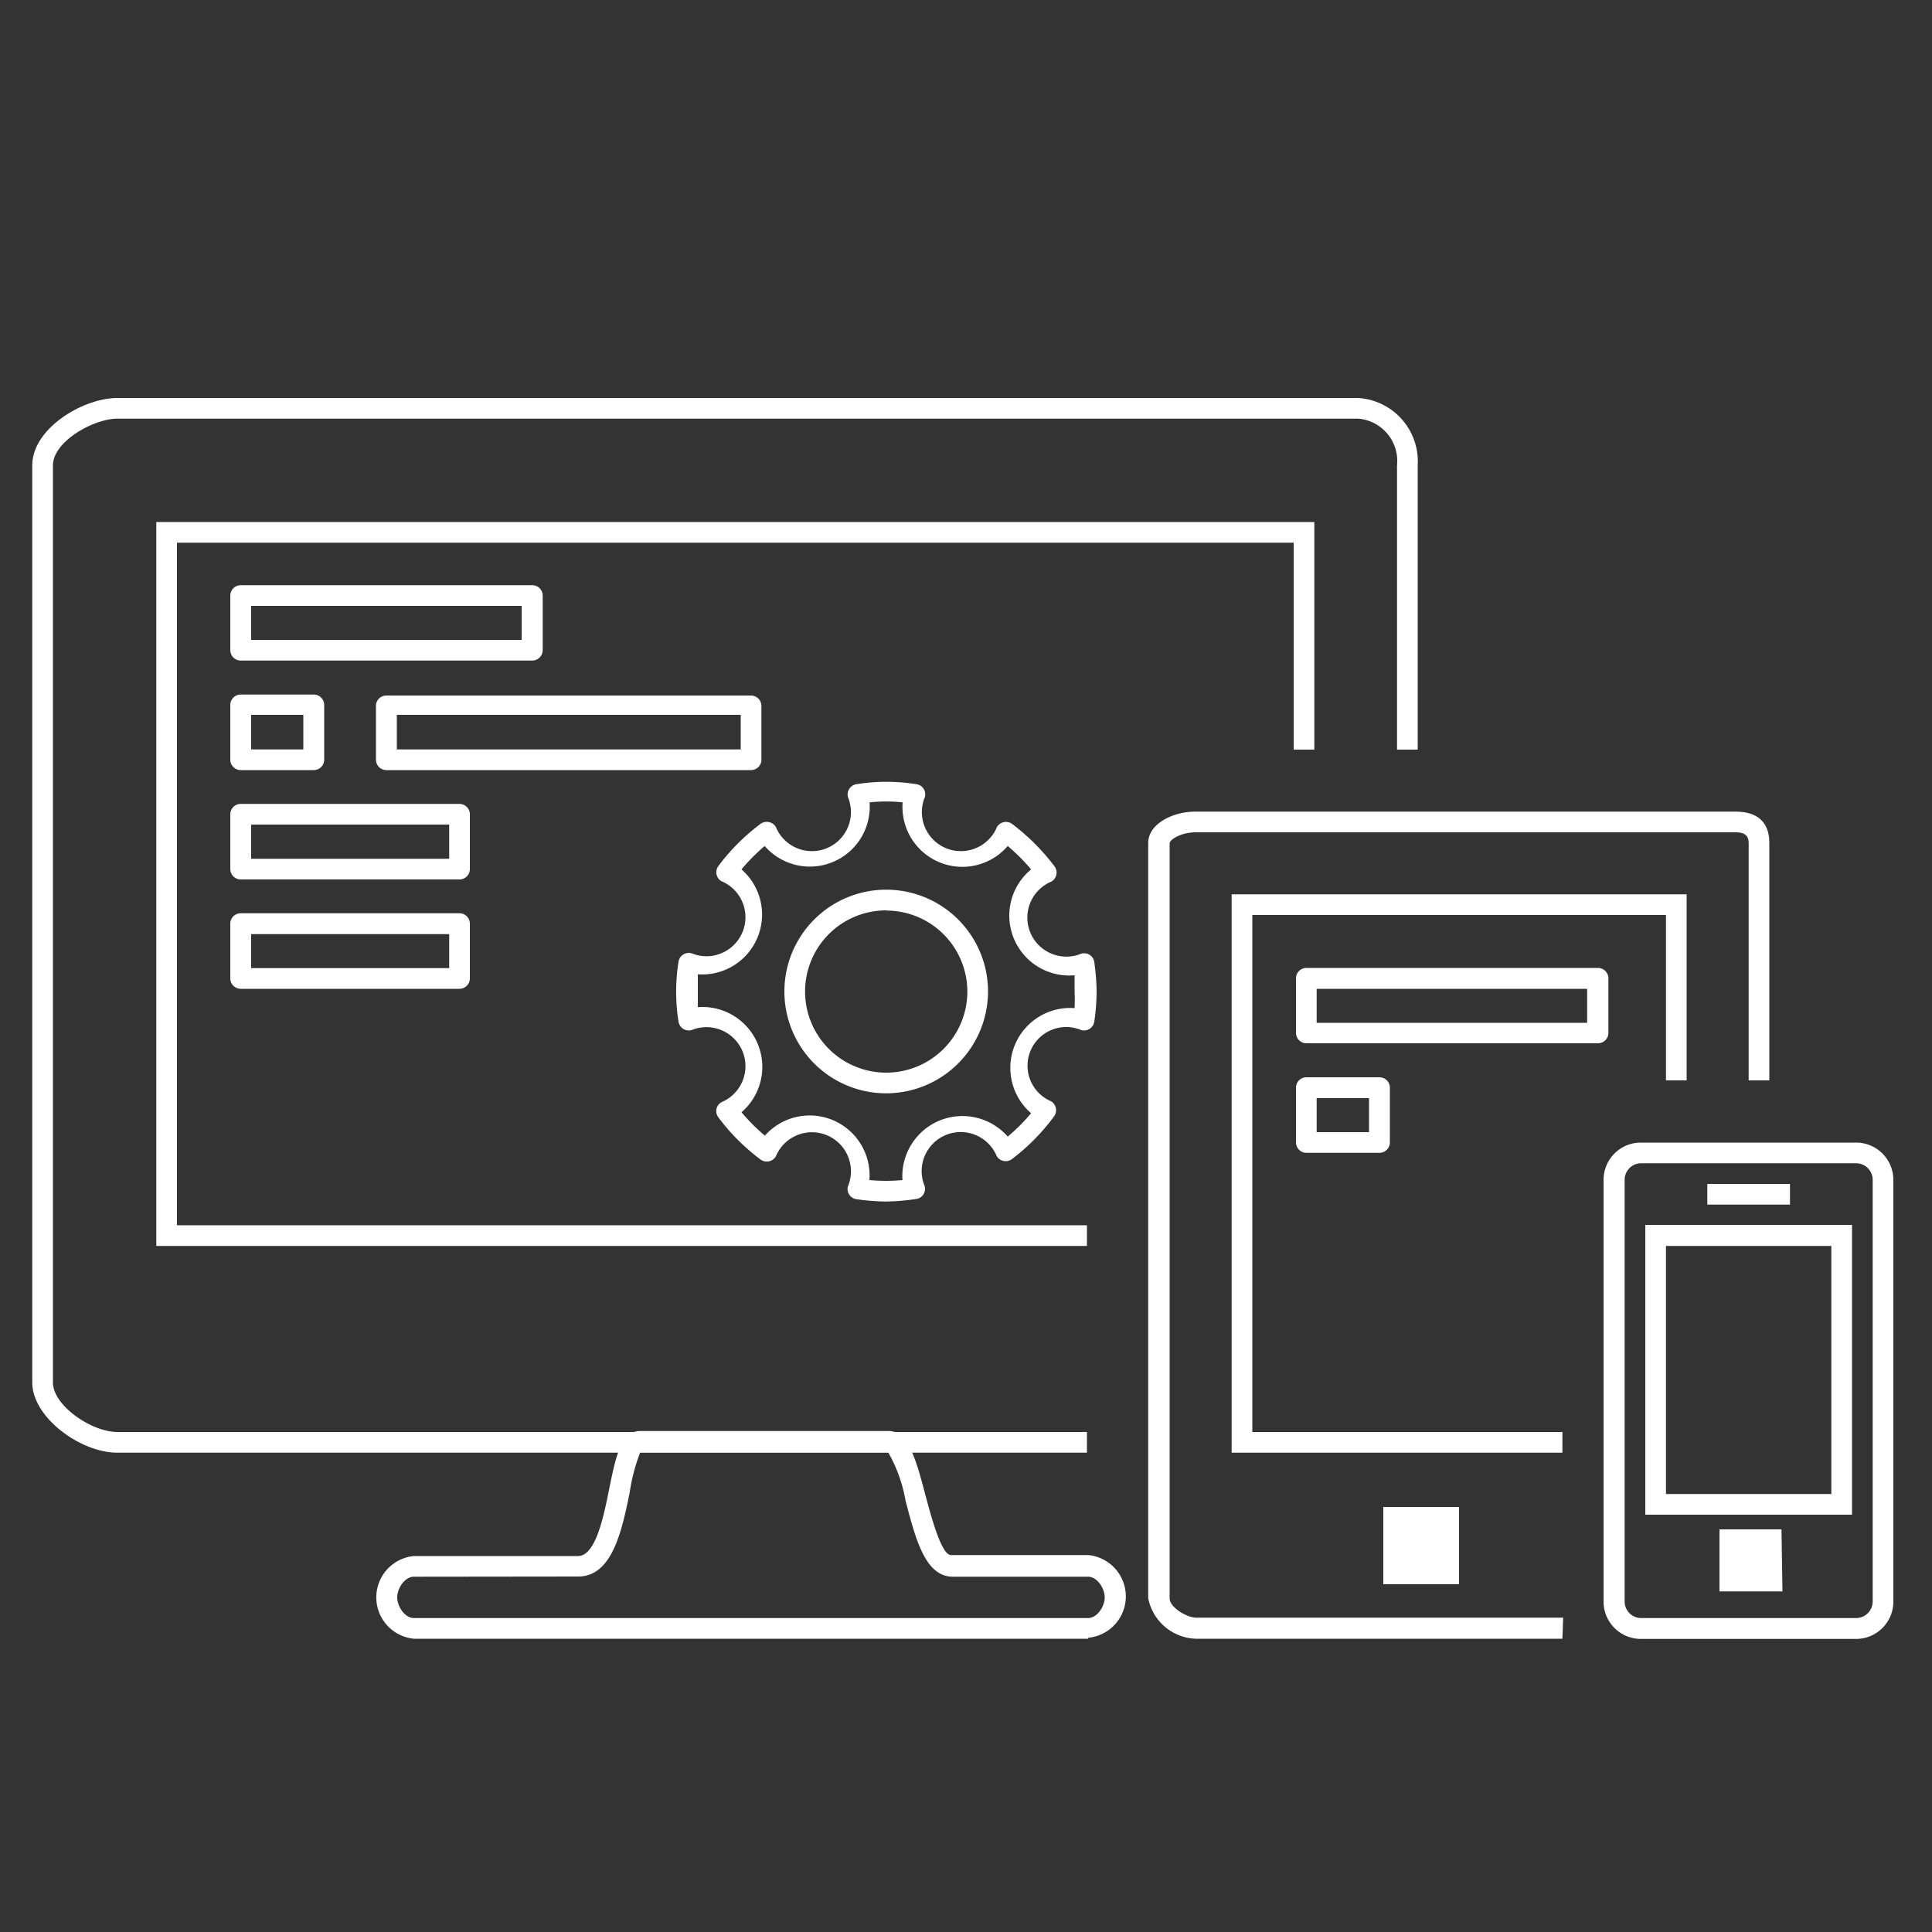 <svg xmlns="http://www.w3.org/2000/svg" viewBox="0 0 100 100"><rect x="0" y="0" width="100" height="100" fill="#333333" stroke="none"/><defs><style>.a{fill:none;}.b{fill:#fff;}</style></defs><title>NewWebDev</title><rect class="a" width="100" height="100"/><path class="b" d="M27.55,34.19H12.46a.54.54,0,0,1-.54-.54V30.83a.54.54,0,0,1,.54-.54H27.55a.54.54,0,0,1,.54.54v2.83A.54.54,0,0,1,27.55,34.19ZM13,33.12H27V31.36H13Z"/><path class="b" d="M23.78,51.18H12.46a.54.54,0,0,1-.54-.54V47.81a.54.54,0,0,1,.54-.54H23.78a.54.54,0,0,1,.54.54v2.83A.54.54,0,0,1,23.78,51.18ZM13,50.11H23.25V48.35H13Z"/><path class="b" d="M16.23,39.86H12.46a.54.54,0,0,1-.54-.54V36.49a.54.54,0,0,1,.54-.54h3.78a.54.54,0,0,1,.54.54v2.83A.54.54,0,0,1,16.23,39.86ZM13,38.79H15.7V37H13Z"/><path class="b" d="M82.71,54H67.62a.54.54,0,0,1-.54-.54V50.64a.54.54,0,0,1,.54-.54H82.71a.54.54,0,0,1,.54.54v2.83A.54.54,0,0,1,82.71,54ZM68.15,52.94h14V51.18h-14Z"/><path class="b" d="M71.39,59.67H67.62a.54.54,0,0,1-.54-.54V56.3a.54.54,0,0,1,.54-.54h3.78a.54.54,0,0,1,.54.54v2.83A.54.54,0,0,1,71.39,59.67ZM68.15,58.6h2.71V56.84H68.15Z"/><path class="b" d="M38.87,39.86H20a.54.54,0,0,1-.54-.54V36.49A.54.54,0,0,1,20,36H38.87a.54.54,0,0,1,.54.54v2.83A.54.54,0,0,1,38.87,39.86ZM20.54,38.79h17.8V37H20.54Z"/><path class="b" d="M23.78,45.52H12.46a.54.54,0,0,1-.54-.54V42.15a.54.54,0,0,1,.54-.54H23.78a.54.54,0,0,1,.54.54V45A.54.54,0,0,1,23.78,45.52ZM13,44.45H23.25V42.68H13Z"/><path class="b" d="M45.87,56.59a5.27,5.27,0,1,1,5.27-5.27A5.28,5.28,0,0,1,45.87,56.59Zm0-9.47a4.2,4.2,0,1,0,4.2,4.2A4.2,4.2,0,0,0,45.87,47.13Z"/><path class="b" d="M45.87,62.19a11.33,11.33,0,0,1-1.54-.12.53.53,0,0,1-.44-.67,2,2,0,0,0-3.73-1.55.54.54,0,0,1-.36.26.55.55,0,0,1-.43-.09,10.78,10.78,0,0,1-2.19-2.19.53.53,0,0,1,.16-.78,2,2,0,0,0-1.55-3.73.54.54,0,0,1-.67-.44,9.89,9.89,0,0,1,0-3.1.53.53,0,0,1,.24-.37.55.55,0,0,1,.43-.07,2,2,0,0,0,1.55-3.73.54.54,0,0,1-.16-.78,10.71,10.71,0,0,1,2.19-2.19.55.55,0,0,1,.43-.09.54.54,0,0,1,.36.26,2,2,0,0,0,3.73-1.55.54.54,0,0,1,.44-.67,9.77,9.77,0,0,1,3.1,0,.53.53,0,0,1,.44.67,2,2,0,0,0,3.73,1.55.54.54,0,0,1,.79-.16,11.1,11.1,0,0,1,2.19,2.19.54.54,0,0,1-.16.79,2,2,0,0,0,1.55,3.73.54.54,0,0,1,.44.07.53.53,0,0,1,.23.37,11.38,11.38,0,0,1,.12,1.54,11.15,11.15,0,0,1-.12,1.54.54.54,0,0,1-.67.44A2,2,0,0,0,54.4,57a.54.54,0,0,1,.16.78A10.77,10.77,0,0,1,52.37,60a.54.54,0,0,1-.78-.16,2,2,0,0,0-3.73,1.55.54.54,0,0,1-.07.44.53.53,0,0,1-.37.23A11.33,11.33,0,0,1,45.87,62.19ZM45,61.08a9.21,9.21,0,0,0,1.71,0A3.12,3.12,0,0,1,48.63,58h0a3.12,3.12,0,0,1,3.53.83,9.7,9.7,0,0,0,1.21-1.21,3.1,3.1,0,0,1,2.25-5.44,8.51,8.51,0,0,0,0-.85c0-.3,0-.59,0-.85A3.1,3.1,0,0,1,53.37,45a10,10,0,0,0-1.21-1.21,3.1,3.1,0,0,1-5.44-2.26,8.14,8.14,0,0,0-1.71,0,3.1,3.1,0,0,1-5.43,2.26A9.72,9.72,0,0,0,38.38,45a3.1,3.1,0,0,1-2.26,5.43c0,.3,0,.58,0,.85s0,.55,0,.85a3.1,3.1,0,0,1,2.26,5.44,9.76,9.76,0,0,0,1.21,1.21A3.1,3.1,0,0,1,45,61.08Z"/><path class="b" d="M86.23,77.33h8.56V64.49H86.23Zm9.63,1.07H85.16v-15h10.7Z"/><rect class="b" x="88.37" y="61.28" width="4.28" height="1.07"/><path class="b" d="M96.93,61.07a.86.86,0,0,0-.86-.86H84.95a.86.86,0,0,0-.86.86V82.89a.86.86,0,0,0,.86.86H96.07a.86.86,0,0,0,.86-.86ZM98,82.9a1.93,1.93,0,0,1-1.93,1.93H84.95A1.93,1.93,0,0,1,83,82.9V61.07a1.93,1.93,0,0,1,1.93-1.93H96.07A1.93,1.93,0,0,1,98,61.07Z"/><rect class="b" x="71.95" y="78.4" width="3.21" height="3.21"/><path class="b" d="M75.52,82H71.6V78h3.92Zm-3.21-.71h2.5v-2.5h-2.5Z"/><rect class="b" x="89.34" y="79.46" width="2.63" height="2.63"/><path class="b" d="M92.26,82.37H89V79.16h3.21Zm-2.63-.58h2v-2h-2Z"/><polygon class="b" points="80.87 75.19 63.75 75.19 63.75 46.29 87.3 46.29 87.3 55.92 86.23 55.92 86.23 47.36 64.82 47.36 64.82 74.12 80.87 74.12 80.87 75.19"/><path class="b" d="M80.87,84.82h-19a2.6,2.6,0,0,1-2.44-2.1V43.64c0-1,1.27-1.63,2.44-1.63H89.83c1.1,0,1.75.51,1.75,1.63V55.92H90.51V43.64c0-.36-.17-.56-.68-.56H61.91c-.84,0-1.37.41-1.37.56V82.73c0,.47.9,1,1.37,1h19Z"/><polygon class="b" points="56.26 64.49 8.09 64.49 8.09 27.02 68.03 27.02 68.03 38.8 66.96 38.8 66.96 28.09 9.16 28.09 9.16 63.42 56.26 63.42 56.26 64.49"/><path class="b" d="M56.26,75.19H6.07c-1.91,0-4.4-1.83-4.4-3.63V24.09c0-1.93,2.65-3.49,4.4-3.49H70.29a3.29,3.29,0,0,1,3.09,3.49V38.8H72.31V24.09a2.2,2.2,0,0,0-2-2.42H6.07c-1.22,0-3.33,1.18-3.33,2.42V71.56c0,1.19,2,2.56,3.33,2.56H56.26Z"/><path class="b" d="M21.42,81.61c-.46,0-.86.59-.86,1.07s.4,1.07.86,1.07h34.9c.46,0,.86-.59.86-1.07s-.4-1.07-.86-1.07h-7c-1.42,0-1.92-1.91-2.45-3.94a7.7,7.7,0,0,0-.9-2.5H33.14a9.45,9.45,0,0,0-.55,2.1c-.4,1.93-.89,4.33-2.66,4.33Zm34.9,3.21H21.42a2.15,2.15,0,0,1,0-4.28h8.5c.9,0,1.32-2,1.61-3.47.34-1.65.6-3,1.61-3H46c1,0,1.41,1.45,1.89,3.28.27,1,.82,3.14,1.33,3.14h7.11a2.15,2.15,0,0,1,0,4.28Z"/></svg>